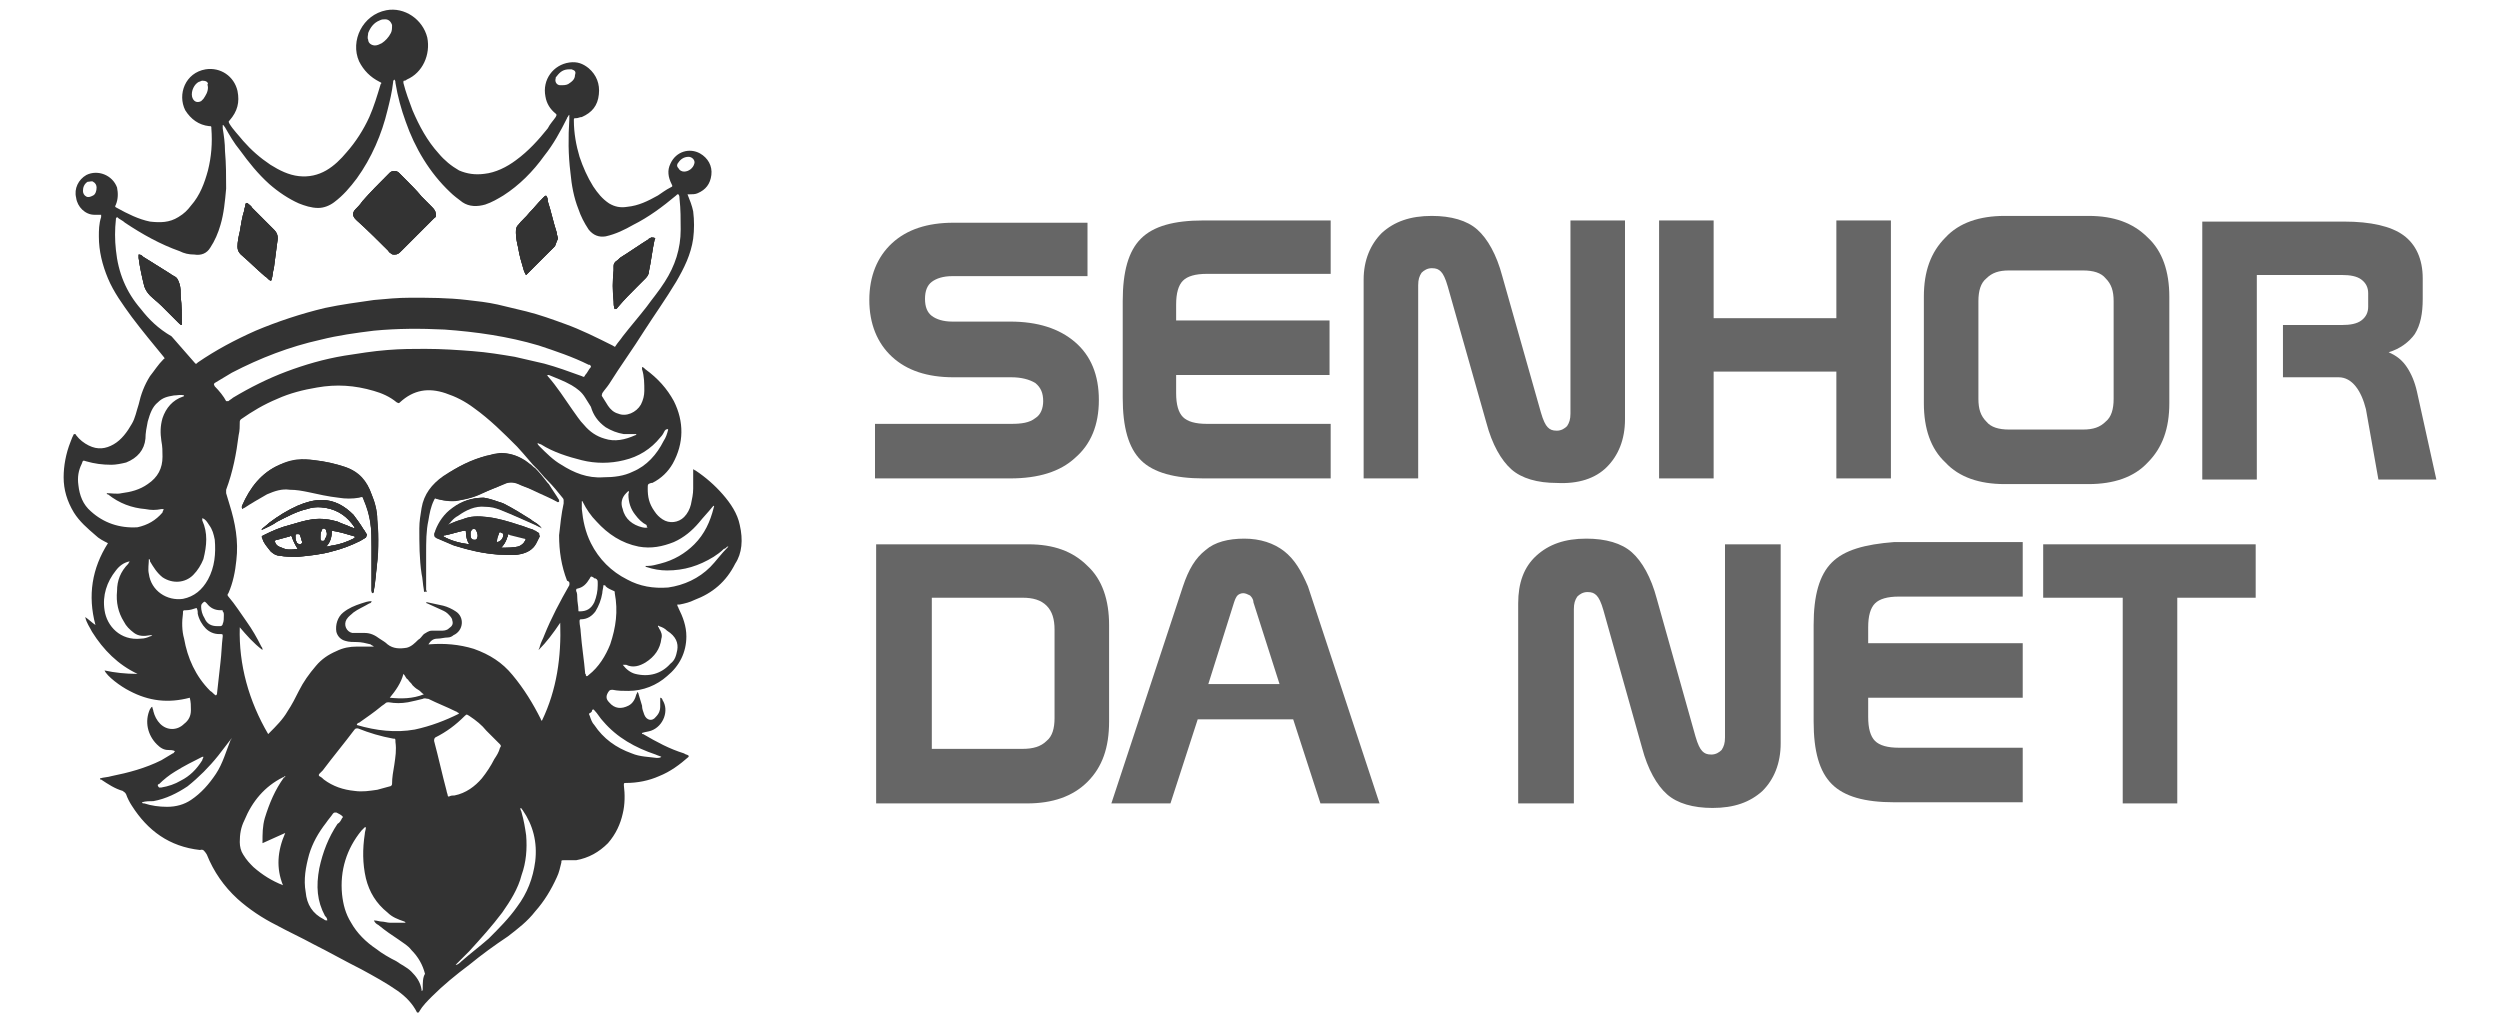 <svg width="220" height="90" viewBox="0 0 220 90" fill="none" xmlns="http://www.w3.org/2000/svg">
<path d="M16 28.5V28.6C15.9 28.6 15.8 28.5 15.7 28.4C15.2 27.9 14.7 27.4 14.2 26.9C13.9 26.6 13.5 26.3 13.2 26C13 25.8 12.8 25.5 12.7 25.2C12.5 24.4 12.3 23.5 12.2 22.7C12.2 22.6 12.2 22.5 12.2 22.4C12.4 22.4 12.5 22.5 12.6 22.6C13.4 23.1 14.2 23.6 15 24.1C15.1 24.2 15.2 24.2 15.3 24.3C15.6 24.4 15.7 24.7 15.8 25C15.9 25.3 15.9 25.7 15.9 26.1C16 26.9 16 27.7 16 28.5Z" fill="#333333"/>
<path d="M24.4 21.3C24.3 22.1 24.2 22.8 24.1 23.6C24 23.9 24 24.3 23.9 24.6C23.9 24.6 23.9 24.7 23.8 24.7C23.6 24.6 23.5 24.4 23.3 24.3C22.6 23.7 21.9 23 21.2 22.4C21 22.2 20.9 22 20.9 21.7C20.9 21.3 21 20.8 21.1 20.4C21.2 19.8 21.3 19.1 21.5 18.5C21.5 18.3 21.6 18.2 21.6 18C21.6 17.9 21.7 17.8 21.8 17.9C21.9 18 22.1 18.1 22.2 18.3C22.8 18.9 23.5 19.6 24.1 20.2C24.4 20.5 24.5 20.8 24.4 21.3Z" fill="#333333"/>
<path d="M38.2 19.2C38.1 19.3 38 19.4 37.9 19.5C37 20.4 36.2 21.2 35.3 22.1C35.1 22.3 35 22.4 34.7 22.4C34.6 22.4 34.5 22.4 34.4 22.3C34.3 22.2 34.2 22.2 34.2 22.1C33.3 21.2 32.4 20.3 31.4 19.4L31.3 19.3C31 19 31 18.7 31.3 18.4C31.5 18.2 31.7 18 31.9 17.7C32.6 16.9 33.4 16.1 34.1 15.4C34.2 15.3 34.2 15.3 34.3 15.2C34.5 15 34.9 15 35.1 15.2C35.3 15.4 35.5 15.6 35.7 15.8C36.2 16.3 36.7 16.8 37.1 17.3C37.4 17.6 37.7 17.9 38 18.2C38.1 18.3 38.2 18.4 38.3 18.6C38.4 18.9 38.4 19.1 38.2 19.2Z" fill="#333333"/>
<path d="M48.8 21.7C48.5 22 48.2 22.3 47.9 22.6C47.4 23.1 46.9 23.6 46.4 24.1L46.3 24.2C46.2 24.1 46.2 24 46.1 23.8C45.9 23.1 45.7 22.5 45.6 21.8C45.5 21.4 45.4 20.9 45.4 20.5C45.4 20.2 45.4 20 45.6 19.8C45.9 19.4 46.3 19.1 46.6 18.7C47 18.3 47.3 17.9 47.7 17.5C47.8 17.4 47.8 17.4 47.9 17.3C48 17.2 48.1 17.2 48.1 17.3C48.2 17.4 48.2 17.6 48.2 17.7C48.5 18.6 48.7 19.6 49 20.5C49 20.7 49.1 20.9 49.1 21C48.9 21.4 48.9 21.6 48.8 21.7Z" fill="#333333"/>
<path d="M57.6 21.1C57.4 22 57.3 23 57.1 23.9C57.1 24.1 57 24.3 56.8 24.5C56.5 24.8 56.3 25 56 25.3C55.5 25.8 54.9 26.4 54.4 27C54.3 27.1 54.3 27.2 54.1 27.2C54 27 54 26.7 54 26.5C53.9 25.6 53.9 24.7 54 23.8C54 23.7 54 23.5 54 23.4C54 23.2 54.1 23.1 54.2 23C54.4 22.9 54.5 22.7 54.7 22.6C55.5 22.1 56.2 21.6 57 21.1C57 21.1 57.1 21.1 57.1 21C57.2 21 57.3 20.9 57.3 20.9C57.7 20.9 57.7 21 57.6 21.1Z" fill="#333333"/>
<path d="M65.1 46.2C64.9 45.2 64.3 44.3 63.6 43.5C62.9 42.7 62.1 42 61.2 41.4C61.1 41.4 61.1 41.3 61 41.3V41.4C61 41.9 61 42.5 61 43C61 43.5 60.9 43.9 60.8 44.4C60.7 44.8 60.5 45.2 60.2 45.5C59.7 46 58.9 46.1 58.3 45.7C58 45.5 57.8 45.3 57.6 45C57.1 44.3 57 43.7 57 43C57 42.6 57 42.6 57.3 42.5H57.4C58.2 42.1 58.8 41.5 59.2 40.8C60.2 39 60.2 37.1 59.3 35.3C58.7 34.2 57.9 33.3 56.8 32.5C56.7 32.4 56.6 32.3 56.5 32.3C56.5 32.4 56.5 32.4 56.5 32.5C56.7 33.1 56.7 33.8 56.7 34.4C56.7 34.8 56.6 35.2 56.4 35.6C56 36.3 55.1 36.7 54.4 36.4C54 36.3 53.7 36 53.5 35.7C53.3 35.4 53.2 35.2 53 34.9C52.9 34.8 53 34.7 53 34.6C53.2 34.3 53.4 34.1 53.6 33.8C54.6 32.2 55.7 30.7 56.7 29.1C57.6 27.7 58.6 26.3 59.5 24.8C60.2 23.6 60.8 22.4 61 21C61.1 20.2 61.1 19.4 61 18.6C60.9 18.1 60.7 17.6 60.5 17.1C60.6 17.1 60.7 17.1 60.7 17.1C60.9 17.1 61.2 17.1 61.4 17C62.1 16.7 62.5 16.2 62.6 15.4C62.7 14.6 62.3 13.9 61.6 13.5C60.7 13 59.5 13.3 59 14.4C58.7 15 58.8 15.6 59.1 16.2C59.2 16.4 59.2 16.4 59 16.5C58.6 16.7 58.2 17 57.9 17.2C57 17.7 56.2 18.1 55.2 18.2C54.6 18.3 54.1 18.2 53.6 17.9C53 17.5 52.6 17 52.2 16.4C51.7 15.6 51.3 14.7 51 13.8C50.7 12.8 50.5 11.7 50.5 10.6C50.5 10.4 50.5 10.4 50.7 10.4C50.9 10.4 51 10.3 51.2 10.3C52.1 9.9 52.6 9.3 52.7 8.3C52.8 7.4 52.5 6.6 51.8 6C51.3 5.6 50.8 5.4 50.1 5.5C48.7 5.7 47.7 7 48 8.5C48.1 9.1 48.4 9.6 48.9 10C49 10.1 49 10.1 48.9 10.3C48.7 10.6 48.4 10.9 48.2 11.3C47.4 12.3 46.5 13.3 45.4 14.1C44.6 14.7 43.6 15.2 42.6 15.3C41.8 15.4 41.1 15.3 40.4 15C39.7 14.6 39.1 14.1 38.6 13.5C37.6 12.4 36.9 11.1 36.3 9.7C36 8.9 35.7 8.1 35.5 7.3C35.5 7.1 35.5 7.1 35.6 7.1C35.7 7.1 35.8 7 35.8 7C37.2 6.4 37.9 4.8 37.6 3.3C37.2 1.7 35.6 0.6 34 0.9C31.9 1.3 30.8 3.6 31.6 5.4C32 6.2 32.6 6.8 33.4 7.2C33.6 7.3 33.6 7.3 33.5 7.4C33.2 8.4 32.9 9.4 32.5 10.3C32 11.4 31.3 12.5 30.5 13.4C30 14 29.4 14.6 28.7 15C28 15.4 27.2 15.6 26.3 15.5C25.4 15.4 24.6 15 23.8 14.5C22.9 13.9 22.1 13.2 21.4 12.4C21 11.9 20.5 11.4 20.2 10.9C20.1 10.7 20.1 10.7 20.2 10.6C20.9 9.8 21.1 9 20.9 8C20.6 6.7 19.4 5.9 18.1 6.1C16.3 6.4 15.6 8.3 16.3 9.7C16.8 10.5 17.5 11 18.4 11.1C18.6 11.1 18.6 11.1 18.6 11.3C18.7 12.6 18.6 13.8 18.3 15C18 16.1 17.6 17.2 16.8 18.1C16.5 18.5 16.2 18.8 15.7 19.1C14.9 19.6 14.1 19.6 13.2 19.5C12.2 19.3 11.2 18.8 10.3 18.3C10.1 18.2 10.1 18.2 10.2 18C10.4 17.5 10.4 17 10.3 16.5C9.9 15.4 8.6 14.9 7.6 15.4C6.9 15.8 6.5 16.6 6.7 17.4C6.8 18.2 7.5 18.9 8.3 18.9C8.5 18.9 8.7 18.9 8.9 18.9C8.9 19 8.9 19 8.9 19.1C8.7 19.7 8.7 20.3 8.7 20.8C8.7 22.1 9 23.3 9.5 24.5C10 25.7 10.8 26.8 11.6 27.9C12.5 29.1 13.5 30.3 14.4 31.4C14.5 31.5 14.5 31.6 14.4 31.6C13.9 32.1 13.6 32.6 13.2 33.1C12.7 33.9 12.4 34.7 12.2 35.6C12 36.2 11.9 36.8 11.6 37.3C11.2 38 10.7 38.7 10 39.1C9.3 39.5 8.6 39.6 7.8 39.2C7.4 39 7 38.7 6.7 38.3C6.7 38.2 6.6 38.2 6.5 38.2C6.4 38.4 6.3 38.6 6.2 38.9C5.8 39.9 5.6 41 5.6 42C5.6 43.1 5.9 44.1 6.5 45.1C7 45.9 7.7 46.5 8.4 47.1C8.7 47.4 9.1 47.6 9.5 47.8C8.1 50 7.7 52.4 8.4 55C8.1 54.8 7.8 54.5 7.5 54.3C7.6 54.8 7.9 55.2 8.1 55.6C9.1 57.2 10.4 58.5 12.1 59.3C12.1 59.3 12.1 59.3 12 59.3C11.1 59.3 10.1 59.2 9.2 59C9.4 59.5 10.6 60.4 11.4 60.8C13.1 61.7 14.8 61.9 16.7 61.4C16.8 61.8 16.8 62.1 16.8 62.5C16.8 63 16.6 63.4 16.2 63.7C15.6 64.3 14.7 64.3 14.1 63.7C13.8 63.4 13.6 63 13.5 62.6C13.5 62.5 13.4 62.3 13.4 62.2C13.3 62.2 13.3 62.3 13.2 62.4C12.7 63.5 13 64.7 13.8 65.5C14.1 65.8 14.4 66 14.8 66C15 66 15.2 66 15.4 66.1C15.3 66.2 15.3 66.3 15.2 66.3C14.9 66.5 14.5 66.7 14.2 66.9C12.8 67.6 11.3 68 9.8 68.3C9.5 68.4 9.1 68.4 8.8 68.5C8.8 68.6 8.8 68.6 8.9 68.6C9.5 69 10.1 69.4 10.8 69.6C10.9 69.7 11 69.7 11.1 69.9C11.2 70.2 11.4 70.6 11.6 70.9C13 73.1 14.9 74.5 17.6 74.8C17.9 74.7 18 74.9 18.2 75.2C18.8 76.7 19.7 78 20.9 79.1C21.9 80 23.1 80.8 24.3 81.4C25.4 82 26.5 82.5 27.6 83.1C29 83.8 30.4 84.6 31.8 85.3C32.9 85.9 34 86.5 35 87.2C35.7 87.7 36.3 88.3 36.7 89.1C36.7 89.1 36.7 89.1 36.8 89.1C36.9 89.1 36.9 89 36.9 89C37.2 88.5 37.6 88.1 38 87.7C39 86.7 40.1 85.8 41.3 84.9C42.4 84 43.5 83.2 44.7 82.4C45.6 81.7 46.4 81.1 47.1 80.2C47.9 79.3 48.5 78.3 49 77.2C49.2 76.8 49.3 76.3 49.4 75.9C49.4 75.7 49.4 75.7 49.6 75.7C50 75.7 50.3 75.7 50.7 75.7C51.8 75.5 52.7 75 53.5 74.2C54.2 73.4 54.6 72.5 54.8 71.6C55 70.8 55 69.9 54.9 69.1C54.9 68.9 54.9 68.9 55.1 68.9C56.1 68.9 57.1 68.7 58 68.3C59 67.9 59.8 67.3 60.6 66.6C60.6 66.6 60.6 66.6 60.6 66.5C60.5 66.4 60.3 66.4 60.2 66.3C58.9 65.9 57.8 65.3 56.6 64.6C56.5 64.6 56.5 64.6 56.5 64.5C56.8 64.4 57 64.4 57.3 64.3C58.4 63.9 58.9 62.5 58.3 61.6C58.3 61.5 58.2 61.4 58.1 61.4C58.1 61.5 58.1 61.6 58.1 61.6C58.1 61.8 58.1 62 58.1 62.2C58.1 62.5 58 62.8 57.7 63.1C57.4 63.5 56.9 63.4 56.7 62.9C56.6 62.6 56.5 62.4 56.5 62.1C56.4 61.8 56.3 61.4 56.2 61.1C56.2 61 56.1 60.9 56.1 60.9C56 61 56.1 61 56 61.1C55.9 61.5 55.7 61.9 55.3 62.1C54.7 62.4 54.1 62.4 53.6 61.8C53.3 61.5 53.3 61.2 53.6 60.8C53.7 60.7 53.8 60.7 53.9 60.7C54.4 60.8 54.8 60.8 55.3 60.8C56.6 60.8 57.8 60.3 58.7 59.5C59.8 58.6 60.4 57.4 60.4 56C60.4 55.1 60.1 54.3 59.7 53.5C59.7 53.4 59.6 53.4 59.6 53.2C59.7 53.2 59.7 53.2 59.8 53.2C60.3 53.1 60.7 53 61.1 52.8C62.7 52.2 63.9 51.2 64.7 49.6C65.3 48.7 65.4 47.5 65.1 46.2ZM18.3 7.7C18.3 8.1 18.1 8.4 17.9 8.7C17.8 8.8 17.8 8.8 17.7 8.9C17.3 9.1 17 8.9 16.9 8.5C16.8 8 17.1 7.4 17.5 7.2C17.6 7.2 17.7 7.1 17.8 7.1C18.1 7.1 18.3 7.2 18.3 7.4C18.2 7.4 18.3 7.5 18.3 7.7ZM8.5 16.5C8.5 16.8 8.4 17.1 8.2 17.2C8 17.3 7.8 17.4 7.6 17.3C7.4 17.2 7.3 17 7.3 16.8C7.3 16.5 7.4 16.2 7.7 16C7.9 16 8.1 15.9 8.2 16C8.4 16.1 8.5 16.3 8.5 16.5ZM57 46.4C56.8 46.5 56.6 46.4 56.5 46.4C55.7 46.2 55 45.7 54.8 44.8C54.6 44.3 54.7 43.8 55.1 43.4C55.2 43.3 55.2 43.3 55.3 43.2C55.4 43.3 55.3 43.4 55.3 43.5C55.3 44.2 55.5 44.8 55.9 45.3C56.2 45.7 56.5 46 56.9 46.2C56.9 46.4 57 46.4 57 46.4ZM53.3 37.6C53.8 37.9 54.3 38.1 54.9 38.2C55.3 38.2 55.6 38.2 56 38.2C56 38.3 55.9 38.3 55.9 38.3C55 38.7 54.1 38.9 53.2 38.6C52.5 38.4 51.9 38 51.4 37.4C51 37 50.7 36.5 50.4 36.1C49.7 35.1 49 34 48.2 33.1C48.2 33.1 48.2 33 48.1 33C48.2 33 48.3 33 48.3 33C49 33.3 49.6 33.5 50.3 33.9C50.8 34.2 51.2 34.5 51.5 35C51.7 35.3 51.8 35.5 52 35.8C52.2 36.5 52.6 37.1 53.3 37.6ZM19.7 54.1C19.7 54.4 19.7 54.7 19.6 54.9C19.6 55 19.5 55.1 19.4 55.1C19.3 55.1 19.2 55.1 19.1 55.1C18.6 55.1 18.2 54.9 18 54.4C17.8 54.1 17.7 53.7 17.7 53.4C17.7 53.3 17.7 53.2 17.8 53.1C18 52.9 18 52.9 18.2 53.1C18.5 53.5 18.9 53.7 19.4 53.7H19.5C19.6 53.7 19.6 53.7 19.6 53.8C19.7 53.9 19.7 54 19.7 54.1ZM18.9 34C18.8 33.8 18.8 33.8 18.9 33.7C19.4 33.4 19.9 33.1 20.4 32.8C22.9 31.5 25.5 30.5 28.2 29.9C29.8 29.5 31.3 29.3 32.9 29.1C35 28.9 37 28.9 39.1 29C41.9 29.2 44.7 29.6 47.4 30.4C48.9 30.9 50.4 31.4 51.8 32.1H51.9C52 32.2 52 32.2 52 32.3C51.8 32.5 51.7 32.8 51.5 33C51.4 33.2 51.4 33.2 51.2 33.1C50.1 32.7 49 32.3 47.9 32C47 31.8 46.2 31.6 45.3 31.4C44.1 31.2 42.9 31 41.6 30.9C40.3 30.8 38.9 30.7 37.4 30.7C36.4 30.7 35.3 30.7 34.1 30.8C32.8 30.9 31.6 31.1 30.3 31.3C28.5 31.6 26.8 32.1 25.2 32.7C23.6 33.3 22 34.1 20.5 35C20.4 35.1 20.2 35.2 20.1 35.3C20 35.3 20 35.3 19.9 35.3C19.7 34.9 19.3 34.4 18.9 34ZM59.7 14.3C59.9 14 60.2 13.8 60.6 13.8C60.9 13.8 61.2 14.1 61.1 14.4C61 14.8 60.6 15.1 60.2 15.1C60 15.1 59.8 15 59.7 14.8C59.5 14.6 59.6 14.4 59.7 14.3ZM48.9 6.9C48.9 6.8 48.9 6.8 49 6.7C49.3 6.3 49.6 6.1 50.1 6.1C50.2 6.1 50.2 6.1 50.3 6.1C50.6 6.2 50.7 6.3 50.6 6.6C50.6 7 50.3 7.2 50 7.4C49.8 7.5 49.6 7.5 49.3 7.5C49 7.5 48.8 7.2 48.9 6.9ZM33.6 3.8C33.4 3.9 33.2 4 33 4C32.7 4 32.4 3.8 32.4 3.5C32.3 3.3 32.4 3.1 32.4 2.9C32.6 2.4 32.9 2 33.4 1.8C33.6 1.7 33.7 1.7 33.9 1.7C34.2 1.7 34.4 1.9 34.5 2.2C34.5 2.5 34.5 2.7 34.4 2.9C34.2 3.3 33.9 3.6 33.6 3.8ZM12.4 27.2C11.1 25.7 10.4 24 10.2 22C10.1 21.1 10.1 20.2 10.2 19.3C10.2 19.2 10.2 19.2 10.3 19.1C10.5 19.3 10.8 19.4 11 19.6C12.5 20.6 14.1 21.5 15.8 22.1C16.2 22.3 16.6 22.4 17.1 22.4C17.7 22.5 18.2 22.3 18.5 21.8C18.9 21.2 19.2 20.5 19.4 19.8C19.7 18.8 19.8 17.7 19.9 16.6C19.9 15.5 19.9 14.4 19.8 13.3C19.8 12.6 19.7 11.9 19.6 11.3C19.6 11.2 19.6 11.1 19.6 11C19.7 11 19.7 11.1 19.8 11.2C20.2 11.9 20.6 12.6 21.1 13.2C21.9 14.3 22.7 15.3 23.7 16.2C24.5 16.9 25.4 17.5 26.3 17.9C26.8 18.1 27.4 18.3 28 18.3C28.5 18.3 29 18.1 29.4 17.8C30.2 17.2 30.8 16.5 31.4 15.7C32.7 13.9 33.6 11.8 34.1 9.7C34.3 8.9 34.5 8.1 34.6 7.2C34.6 7.1 34.6 7.1 34.7 7C34.8 7.1 34.8 7.2 34.8 7.3C35 8.5 35.3 9.6 35.7 10.7C36.5 13 37.8 15.2 39.6 16.9C39.9 17.2 40.3 17.5 40.7 17.8C41.3 18.2 42 18.2 42.7 18C43.3 17.8 43.8 17.5 44.3 17.2C45.7 16.3 46.9 15.1 47.9 13.7C48.7 12.7 49.3 11.6 49.9 10.4C49.9 10.3 50 10.3 50 10.2C50 10.2 50 10.2 50.1 10.1C50.1 10.3 50.1 10.4 50.1 10.5C50 12.1 50 13.6 50.2 15.2C50.3 16.3 50.5 17.4 50.9 18.4C51.1 19 51.4 19.6 51.8 20.2C52.2 20.7 52.7 20.9 53.3 20.8C54.2 20.6 55 20.2 55.7 19.8C57.1 19.1 58.3 18.2 59.5 17.2L59.6 17.1C59.6 17.1 59.6 17.1 59.7 17.1C59.8 17.2 59.8 17.4 59.8 17.5C59.9 18.4 59.9 19.3 59.9 20.2C59.9 21.9 59.4 23.4 58.5 24.8C58 25.6 57.4 26.3 56.9 27C56.2 27.9 55.5 28.7 54.8 29.6C54.6 29.9 54.4 30.1 54.2 30.4C54.1 30.6 54.1 30.5 53.9 30.4C52.5 29.7 51.1 29 49.7 28.5C48.6 28.1 47.5 27.7 46.3 27.4C45.5 27.2 44.6 27 43.8 26.8C42.9 26.6 42 26.5 41.1 26.4C39.4 26.2 37.8 26.2 36.1 26.2C35 26.2 34 26.3 32.9 26.4C31.5 26.6 30 26.8 28.6 27.1C26.5 27.6 24.4 28.3 22.5 29.1C20.7 29.9 19 30.8 17.4 31.9L17.3 32C17.2 32 17.2 32 17.2 32C16.5 31.2 15.8 30.4 15.1 29.6C13.9 28.9 13.1 28.1 12.4 27.2ZM8 45C7.3 44.4 7 43.6 6.9 42.7C6.8 42 6.9 41.4 7.2 40.8C7.3 40.5 7.3 40.5 7.6 40.6C8.3 40.8 9 40.9 9.8 40.9C10.2 40.9 10.7 40.8 11.1 40.7C12.1 40.3 12.7 39.6 12.8 38.6C12.8 38.1 12.9 37.6 13 37.1C13.2 36.4 13.4 35.8 13.9 35.4C14.3 35 14.7 34.9 15.3 34.8C15.6 34.8 15.9 34.7 16.2 34.8C16.2 34.9 16.1 34.9 16.1 34.9C15.2 35.2 14.6 35.9 14.3 36.8C14.1 37.5 14.1 38.1 14.2 38.8C14.3 39.3 14.3 39.7 14.3 40.2C14.3 41.2 13.9 42 13 42.6C12.3 43.1 11.5 43.3 10.7 43.4C10.3 43.5 9.8 43.4 9.4 43.4C9.4 43.5 9.4 43.5 9.5 43.5C10.5 44.3 11.6 44.7 12.8 44.8C13.3 44.9 13.7 44.9 14.2 44.8C14.3 44.8 14.3 44.8 14.4 44.8C14.4 44.9 14.3 45 14.3 45.1C13.7 45.8 13 46.2 12.1 46.4C10.5 46.5 9.1 46 8 45ZM13.2 56C13 56.1 12.7 56.2 12.4 56.2C10.6 56.4 9.4 55.1 9.2 53.7C9 52.4 9.4 51.2 10.2 50.2C10.5 49.8 10.9 49.5 11.4 49.4C11.4 49.5 11.3 49.5 11.3 49.6C10.6 50.3 10.3 51.1 10.3 52C10.2 53 10.4 53.9 10.9 54.7C11.1 55.1 11.4 55.4 11.8 55.7C12.2 56 12.7 56 13.2 55.9C13.3 55.9 13.3 55.9 13.4 55.9C13.4 55.9 13.3 56 13.2 56ZM13.1 50.5C13 50.1 13.1 49.6 13.1 49.2C13.2 49.2 13.2 49.3 13.2 49.4C13.5 49.9 13.8 50.4 14.3 50.8C15.2 51.4 16.3 51.3 17 50.6C17.4 50.2 17.7 49.7 17.9 49.2C18.2 48 18.3 46.9 17.8 45.8V45.7V45.6C18.1 45.7 18.2 45.9 18.4 46.2C18.7 46.6 18.8 47 18.9 47.5C19 48.7 18.9 49.9 18.3 51C17.8 51.9 17.1 52.5 16.1 52.7C14.7 52.9 13.3 52 13.1 50.5ZM16.2 56.2C16 55.5 16 54.7 16.1 54C16.1 53.7 16.1 53.7 16.4 53.7C16.7 53.7 17 53.6 17.3 53.5C17.4 53.7 17.4 53.8 17.4 54C17.5 54.5 17.8 55 18.1 55.3C18.4 55.6 18.8 55.8 19.3 55.8H19.4C19.6 55.8 19.6 55.8 19.6 56C19.5 56.8 19.5 57.5 19.4 58.3C19.3 59.2 19.2 60.1 19.1 61C19.1 61.1 19.1 61.1 19 61.2C18.8 61.1 18.7 60.9 18.5 60.8C17.2 59.5 16.5 57.9 16.2 56.2ZM14 69C14.4 68.6 14.9 68.2 15.4 67.9C16.2 67.4 17 67 17.8 66.6C17.8 66.6 17.8 66.6 17.9 66.6C17.9 66.7 17.8 66.8 17.8 66.9C17.3 67.7 16.7 68.3 15.9 68.7C15.4 69 14.8 69.2 14.2 69.3H14.1H14C13.8 69.1 13.9 69 14 69ZM20.3 65.1C19.9 66.1 19.6 67.2 19 68.1C18.4 69 17.7 69.8 16.8 70.4C16.2 70.8 15.5 71 14.7 71C14 71 13.3 70.9 12.7 70.7C12.6 70.7 12.5 70.7 12.5 70.6C12.8 70.5 13.2 70.5 13.5 70.5C14.6 70.3 15.6 69.8 16.5 69.2C17.5 68.4 18.4 67.5 19.2 66.5C19.5 66.1 19.9 65.6 20.2 65.2C20.3 65.1 20.3 65 20.4 65C20.4 65 20.4 65 20.3 65.1ZM24.9 77.9C24.8 78 24.8 78 24.9 77.9C23.9 77.5 23.1 77 22.3 76.3C22 76 21.7 75.7 21.4 75.2C21.2 74.9 21.1 74.5 21.1 74.1C21.1 73.4 21.2 72.8 21.5 72.2C22.2 70.5 23.3 69.2 24.9 68.4C25 68.4 25 68.3 25.1 68.3C25.1 68.4 25.1 68.4 25 68.4C24.2 69.5 23.7 70.7 23.3 72C23.1 72.7 23.1 73.4 23.1 74.1V74.2C23.8 73.9 24.4 73.6 25.1 73.3C24.4 74.9 24.3 76.4 24.9 77.9ZM28.6 80.6C28.7 80.7 28.8 80.8 28.8 81C28.7 81 28.6 81 28.5 80.9C27.5 80.4 27 79.6 26.9 78.5C26.7 77.4 26.9 76.3 27.2 75.2C27.5 74.2 28 73.3 28.7 72.4C28.9 72.1 29.1 71.9 29.3 71.6C29.4 71.5 29.4 71.5 29.6 71.5C29.8 71.6 30 71.7 30.1 71.8C30.2 71.9 30.2 71.9 30.1 72C30 72.2 29.9 72.4 29.7 72.5C28.9 73.7 28.4 75 28.1 76.4C27.8 78 27.9 79.3 28.6 80.6ZM28.1 68.1C28.2 68 28.3 67.9 28.4 67.8C29.3 66.6 30.3 65.4 31.2 64.2C31.3 64.1 31.3 64.1 31.5 64.1C32.5 64.5 33.5 64.8 34.6 65C34.8 65 34.8 65 34.8 65.3C34.9 66 34.8 66.6 34.7 67.3C34.6 67.9 34.5 68.4 34.5 69C34.5 69.1 34.4 69.2 34.3 69.2C33.9 69.3 33.6 69.4 33.2 69.5C32.5 69.6 31.9 69.7 31.2 69.6C30.2 69.5 29.3 69.2 28.5 68.6C28.4 68.5 28.3 68.4 28.1 68.3C28 68.2 28.1 68.1 28.1 68.1ZM37.2 87C37.2 87.1 37.2 87.2 37.1 87.2V87.1C37 86.4 36.6 85.9 36.2 85.5C35.8 85.1 35.3 84.9 34.9 84.6C34.3 84.3 33.6 83.9 33.1 83.5C32.2 82.9 31.4 82.1 30.9 81.2C30.4 80.4 30.2 79.6 30.1 78.7C29.9 76.6 30.5 74.7 31.8 73.1C31.9 73 32 72.9 32.1 72.8C32.1 72.8 32.1 72.8 32.2 72.8C32.2 73 32.1 73.2 32.1 73.4C31.9 74.7 31.9 76 32.2 77.3C32.5 78.5 33.1 79.5 34.1 80.3C34.5 80.7 35 80.9 35.6 81.1C35.6 81.1 35.6 81.1 35.7 81.2C35.4 81.2 35.2 81.2 35 81.2C34.8 81.2 34.5 81.2 34.3 81.2C34.1 81.2 33.8 81.1 33.6 81.1C33.4 81.1 33.2 81 32.9 81C33 81.2 33.1 81.3 33.3 81.4C33.9 81.9 34.5 82.3 35.1 82.7C35.5 83 35.9 83.2 36.2 83.6C36.8 84.2 37.2 84.9 37.4 85.7C37.2 86 37.2 86.5 37.2 87ZM36.5 64.2C34.8 64.5 33.1 64.3 31.4 63.8C31.4 63.7 31.5 63.6 31.6 63.6C32.3 63.1 32.9 62.7 33.5 62.2C33.6 62.1 33.8 62 33.9 61.9C34 61.8 34.1 61.8 34.2 61.8C34.8 61.9 35.3 61.9 35.9 61.8C36.4 61.7 36.8 61.6 37.2 61.5C37.4 61.4 37.5 61.5 37.7 61.5C38.5 61.9 39.3 62.2 40.1 62.6C40.2 62.6 40.2 62.7 40.3 62.7C40.3 62.7 40.3 62.7 40.4 62.8C39.2 63.4 37.9 63.9 36.5 64.2ZM34.3 61.4C34.8 60.8 35.3 60.1 35.5 59.3C35.7 59.5 35.7 59.7 35.9 59.8C36 60 36.2 60.1 36.3 60.3C36.4 60.4 36.6 60.6 36.8 60.7C37 60.8 37.1 61 37.3 61.1C36.3 61.5 35.3 61.5 34.3 61.4ZM39.5 70.1C39.5 70.1 39.4 70.1 39.4 70C39.4 69.9 39.3 69.7 39.3 69.6C38.9 68.1 38.6 66.7 38.2 65.2C38.2 65.1 38.2 65 38.3 64.9C39.3 64.4 40.1 63.8 40.9 63C41.1 62.8 41.1 62.9 41.3 63C41.9 63.4 42.4 63.8 42.8 64.3C43.2 64.7 43.6 65.1 44 65.5C44.1 65.6 44.1 65.7 44 65.8C43.9 66.2 43.7 66.5 43.5 66.8C43.2 67.4 42.8 68 42.4 68.5C41.8 69.2 41 69.8 40 70C39.8 70 39.7 70 39.5 70.1ZM47.1 75.8C46.9 77.3 46.4 78.6 45.5 79.8C44.8 80.8 43.9 81.7 43 82.6C42.2 83.3 41.4 83.9 40.6 84.6C40.5 84.7 40.4 84.8 40.2 84.9H40.1C40.5 84.5 40.9 84.1 41.3 83.7C42.3 82.6 43.3 81.5 44.2 80.3C44.9 79.3 45.6 78.2 45.9 77C46.3 75.9 46.4 74.7 46.3 73.5C46.2 72.8 46.1 72.2 45.9 71.5C45.9 71.4 45.8 71.3 45.8 71.2C45.8 71.2 45.8 71.2 45.8 71.1C45.9 71.1 45.9 71.2 46 71.3C46.9 72.6 47.3 74.1 47.1 75.8ZM50.1 51.5C49.3 52.9 48.5 54.4 47.9 55.9C47.8 56.2 47.6 56.5 47.5 56.9C47.5 57 47.4 57.1 47.4 57.2C48.1 56.5 48.7 55.7 49.3 54.8C49.4 57.8 49 60.7 47.7 63.4C47.6 63.4 47.6 63.4 47.6 63.3C46.9 61.9 46.1 60.6 45.1 59.4C44.2 58.3 43.1 57.6 41.7 57.1C40.4 56.7 39.1 56.6 37.8 56.7C37.8 56.7 37.8 56.7 37.7 56.7C37.9 56.4 38.1 56.2 38.5 56.2C38.8 56.2 39.1 56.1 39.4 56.1C39.6 56.1 39.8 56 39.9 55.9C40.8 55.5 40.9 54.3 40.1 53.8C39.8 53.6 39.4 53.4 39 53.3C38.5 53.2 38.1 53.1 37.6 53H37.5C37.5 53.1 37.6 53.1 37.6 53.1C38 53.3 38.3 53.4 38.7 53.6C38.9 53.7 39.2 53.8 39.4 54C39.6 54.2 39.8 54.4 39.8 54.6C39.9 54.9 39.8 55.1 39.5 55.3C39.3 55.5 39 55.5 38.8 55.5C38.5 55.5 38.3 55.5 38 55.5C37.7 55.5 37.5 55.7 37.3 55.8C37.1 56 37 56.2 36.8 56.3C36.5 56.6 36.2 56.9 35.8 57C35.2 57.1 34.6 57.1 34.1 56.7C33.9 56.5 33.7 56.4 33.4 56.2C33 55.9 32.6 55.7 32.1 55.7C31.7 55.7 31.4 55.7 31 55.7C30.5 55.6 30.2 55 30.5 54.5C30.7 54.2 30.9 54.1 31.1 53.9C31.5 53.6 32 53.4 32.5 53.1C32.6 53.1 32.7 53 32.7 52.9C32.4 52.9 32.1 53 31.8 53.1C31.2 53.3 30.7 53.5 30.2 53.9C29.7 54.3 29.5 55 29.6 55.6C29.7 56 30 56.3 30.4 56.4C30.7 56.5 31.1 56.5 31.4 56.5C31.8 56.5 32.2 56.6 32.6 56.7C32.7 56.8 32.8 56.8 32.9 56.9C32.8 56.9 32.8 56.9 32.7 56.9C32.3 56.9 31.8 56.9 31.4 56.9C30.8 56.9 30.2 57 29.6 57.3C28.9 57.6 28.3 58 27.8 58.6C27.2 59.3 26.7 60 26.3 60.8C26 61.4 25.7 62 25.3 62.6C24.9 63.3 24.3 63.9 23.7 64.5L23.6 64.6C21.9 61.7 21 58.5 21.1 55.2C21.7 55.9 22.3 56.6 23.1 57.2C23.1 57.1 23.1 57 23 56.9C22.6 56.1 22.2 55.4 21.7 54.7C21.2 54 20.7 53.2 20.1 52.5C20 52.4 20 52.3 20.1 52.2C20.5 51.3 20.7 50.3 20.8 49.3C21 47.6 20.7 46 20.2 44.4C20.1 44.1 20 43.7 19.9 43.4C19.9 43.3 19.9 43.2 19.9 43.1C20.5 41.5 20.8 39.9 21 38.3C21.1 37.9 21.1 37.5 21.1 37.1C21.1 37 21.2 36.9 21.2 36.9C22.2 36.2 23.2 35.6 24.4 35.1C25.5 34.6 26.7 34.3 27.9 34.1C29.6 33.8 31.2 33.9 32.9 34.4C33.6 34.6 34.3 34.9 34.9 35.4C35.1 35.5 35.1 35.5 35.2 35.4C36.4 34.3 37.7 34.1 39.2 34.6C40.1 34.9 40.9 35.3 41.7 35.9C43.1 36.9 44.3 38.1 45.5 39.3C45.7 39.5 46.3 40.2 46.9 40.9C47 41 47.1 41.1 47.3 41.3C48 42.1 47.9 42 48.2 42.3C48.7 42.8 49.1 43.3 49.5 43.8C49.5 43.8 49.6 43.9 49.6 44C49.6 44.1 49.6 44.2 49.6 44.3C49.4 45.2 49.3 46.2 49.2 47.1C49.2 48.5 49.4 49.8 49.9 51.1C50.2 51.2 50.1 51.4 50.1 51.5ZM49.4 40.9C48.7 40.5 48.1 39.9 47.5 39.3C47.4 39.2 47.3 39.1 47.3 39C47.4 39 47.5 39.1 47.6 39.1C48.7 39.8 50 40.2 51.2 40.5C52.4 40.8 53.7 40.8 54.9 40.5C56.2 40.2 57.3 39.5 58.1 38.5C58.3 38.3 58.4 38.1 58.5 37.9L58.6 37.8C58.7 37.8 58.7 37.7 58.8 37.8C58.7 38.2 58.6 38.5 58.4 38.8C57.8 40 56.9 41 55.7 41.5C54.9 41.9 54 42 53.1 42C51.7 42.1 50.5 41.6 49.4 40.9ZM50.9 53.7C50.9 53.3 50.8 53 50.8 52.6C50.8 52.4 50.8 52.2 50.7 52C50.7 51.9 50.7 51.8 50.8 51.8C51.3 51.7 51.6 51.4 51.9 50.9C52 50.7 52 50.7 52.2 50.8C52.3 50.9 52.3 50.9 52.4 50.9C52.6 51 52.6 51.1 52.6 51.3C52.6 51.4 52.6 51.4 52.6 51.5C52.6 52 52.5 52.5 52.3 53C52 53.6 51.6 53.8 51 53.8C50.9 53.8 50.9 53.8 50.9 53.7ZM57.7 66.4C57.9 66.5 58 66.5 58.2 66.6C58.1 66.7 57.9 66.7 57.8 66.7C57.1 66.6 56.3 66.6 55.6 66.3C54.2 65.8 53.1 65 52.3 63.8C52.1 63.6 52 63.3 51.9 63C51.8 62.8 51.8 62.8 52 62.7C52.1 62.6 52.1 62.6 52.1 62.5C52.2 62.4 52.2 62.4 52.3 62.5C52.6 62.8 52.8 63.2 53.1 63.5C54.3 64.9 55.9 65.8 57.7 66.4ZM53.7 56.7C53.3 57.7 52.7 58.7 51.8 59.4C51.7 59.5 51.7 59.5 51.6 59.5C51.5 59.4 51.6 59.3 51.5 59.3C51.4 58.1 51.2 56.9 51.1 55.6C51.1 55.3 51 55 51 54.7C51 54.6 51 54.5 51.1 54.5C51.7 54.5 52.1 54.2 52.4 53.8C52.7 53.3 52.9 52.8 53 52.2C53 52 53.1 51.7 53.1 51.5C53.2 51.5 53.3 51.5 53.3 51.6C53.5 51.8 53.8 51.9 54 52C54.1 52 54.1 52.1 54.1 52.2C54.4 53.8 54.2 55.2 53.7 56.7ZM59.6 57.2C59.5 57.7 59.4 58.1 59 58.4C58.2 59.3 57.1 59.6 55.9 59.3C55.5 59.2 55.1 58.9 54.8 58.5C54.9 58.5 55 58.5 55.1 58.5C55.7 58.8 56.3 58.6 56.8 58.3C57.6 57.8 58.1 57.1 58.2 56.2C58.3 55.9 58.2 55.6 58 55.3C58 55.2 57.9 55.2 57.9 55.1C57.9 55 58 55.1 58 55.1C58.3 55.2 58.5 55.3 58.7 55.5C59.5 56 59.7 56.6 59.6 57.2ZM62.5 49.9C61.5 50.9 60.2 51.5 58.8 51.7C57.5 51.8 56.3 51.6 55.2 51C53.8 50.3 52.7 49.2 52 47.8C51.5 46.8 51.3 45.8 51.2 44.8C51.2 44.6 51.2 44.4 51.2 44.2V44.1C51.3 44.1 51.3 44.2 51.3 44.2C51.6 44.8 52 45.4 52.5 45.9C53.5 47 54.7 47.8 56.2 48.1C57.3 48.3 58.3 48.1 59.3 47.7C60.2 47.3 60.9 46.7 61.5 46C61.9 45.5 62.3 45.1 62.7 44.6C62.7 44.6 62.7 44.6 62.8 44.5C62.9 44.6 62.8 44.6 62.8 44.7C62.5 45.9 62 47 61.1 47.9C60.3 48.7 59.3 49.3 58.1 49.6C57.7 49.7 57.4 49.8 57 49.8C56.9 49.8 56.8 49.8 56.8 49.8C56.8 49.9 56.9 49.9 56.9 49.9C57.5 50.1 58.1 50.2 58.7 50.2C60.2 50.2 61.5 49.8 62.8 49C63.1 48.8 63.4 48.6 63.7 48.3C63.8 48.3 63.9 48.2 64 48.1C64.1 48.1 64.1 48.1 64.1 48.1C63.4 48.8 63 49.4 62.5 49.9Z" fill="#333333"/>
<path d="M48.3 42.6L48.2 42.5C47.8 42 47.5 41.6 47.1 41.2C46.9 41.1 46.8 40.9 46.6 40.8C46 40.3 45.3 40 44.6 39.9C44 39.8 43.5 39.9 42.9 40.1C41.5 40.4 40.2 41.1 39.1 41.9C38.1 42.6 37.4 43.5 37.2 44.7C37.1 45.3 37 45.9 37 46.5C36.9 47.8 37 49.2 37.2 50.5C37.3 51 37.3 51.5 37.4 51.9C37.4 52 37.4 52.1 37.5 52.1C37.6 52.1 37.5 51.9 37.5 51.9C37.5 50.8 37.5 49.8 37.5 48.7C37.5 47.7 37.5 46.7 37.7 45.8C37.8 45.2 37.9 44.6 38.2 44C38.3 43.8 38.3 43.8 38.5 43.9C39.2 44.1 39.9 44.2 40.6 44C41.2 43.9 41.9 43.7 42.5 43.4C43.1 43.1 43.7 42.9 44.4 42.6C44.8 42.4 45.3 42.4 45.7 42.6C46.1 42.8 46.5 42.9 46.9 43.1C47.7 43.4 48.5 43.8 49.2 44.2C49.2 44.1 49.2 44.1 49.2 44C48.9 43.5 48.6 43.1 48.3 42.6Z" fill="#333333"/>
<path d="M32 46.6C31.7 46.1 31.4 45.7 31.1 45.3C30.3 44.5 29.4 44 28.3 44C27.6 44 26.9 44.2 26.2 44.5C25.3 44.9 24.5 45.4 23.7 46C23.5 46.2 23.2 46.4 23 46.6H23.1C23.5 46.4 24 46.2 24.4 45.9C25.2 45.5 26.1 45 27 44.8C27.6 44.6 28.1 44.6 28.7 44.7C29.8 44.9 30.6 45.5 31.2 46.4C31.2 46.4 31.2 46.4 31.2 46.5C31.1 46.5 31 46.4 30.9 46.4C30.5 46.2 30.1 46.1 29.7 45.9C29 45.7 28.3 45.6 27.5 45.7C26.8 45.8 26.2 46 25.5 46.2C24.7 46.4 24 46.7 23.2 47.1C23 47.2 23 47.2 23.1 47.4C23.2 47.8 23.5 48.1 23.8 48.5C24 48.7 24.3 48.9 24.6 48.9C25.1 49 25.7 49 26.2 49C27.2 48.9 28.3 48.8 29.3 48.5C30.1 48.3 30.9 48 31.7 47.6C31.9 47.5 32 47.4 32.2 47.3C32.3 47.2 32.3 47.1 32.3 47C32.1 46.8 32.1 46.7 32 46.6ZM24.8 48.2C24.5 48.1 24.3 48 24.2 47.7C24.1 47.6 24.2 47.6 24.3 47.5H24.4C24.8 47.4 25.1 47.3 25.5 47.2C25.6 47.1 25.7 47.2 25.7 47.3C25.8 47.6 26 48 26.2 48.3C25.6 48.4 25.2 48.4 24.8 48.2ZM26.4 47.9C26.3 47.9 26.1 47.8 26.1 47.7C26 47.5 26 47.4 26 47.2C26 47 26 47 26.2 47C26.3 47 26.4 47 26.4 47.1C26.5 47.3 26.5 47.5 26.6 47.7C26.6 47.8 26.5 47.9 26.4 47.9ZM28.4 47.6C28.3 47.6 28.2 47.6 28.2 47.4C28.2 47.3 28.2 47.3 28.2 47.2C28.2 47 28.2 46.9 28.3 46.7C28.3 46.6 28.4 46.5 28.5 46.5C28.6 46.5 28.7 46.6 28.7 46.7C28.8 46.9 28.8 47.2 28.6 47.4C28.6 47.6 28.5 47.6 28.4 47.6ZM31.1 47.4C30.5 47.7 29.9 47.9 29.3 48C29.1 48 29 48.1 28.7 48.1C29.1 47.7 29.2 47.2 29.2 46.7C29.9 46.8 30.5 47 31.2 47.2C31.3 47.3 31.2 47.3 31.1 47.4Z" fill="#333333"/>
<path d="M46.6 45.7C45.8 45.2 45 44.7 44.2 44.3C43.6 44.1 43.1 43.9 42.5 43.8C41.5 43.8 40.6 44.1 39.8 44.7C39.1 45.2 38.6 45.9 38.3 46.7C38.3 46.8 38.2 46.9 38.2 47C38.2 47.1 38.2 47.2 38.3 47.3C38.4 47.3 38.4 47.4 38.5 47.4C39 47.6 39.4 47.8 39.9 48C41.2 48.4 42.4 48.7 43.8 48.8C44.4 48.8 44.9 48.9 45.5 48.8C46.2 48.7 46.8 48.4 47.1 47.8C47.2 47.6 47.3 47.4 47.4 47.2C47.5 46.9 47.5 46.9 47.2 46.8C47.1 46.8 47 46.7 47 46.7C46.6 46.6 46.2 46.4 45.8 46.3C44.9 46 43.9 45.7 43 45.6C42.2 45.5 41.5 45.5 40.8 45.8C40.4 45.9 39.9 46.1 39.5 46.3C39.4 46.3 39.4 46.4 39.3 46.4C39.6 46 39.9 45.6 40.3 45.4C41 44.9 41.8 44.5 42.7 44.6C43.2 44.6 43.6 44.7 44.1 44.9C45.1 45.3 46.2 45.8 47.1 46.2C47.3 46.3 47.5 46.4 47.7 46.5C47.6 46.4 47.6 46.4 47.5 46.3C47.1 46 46.8 45.8 46.6 45.7ZM44.7 47.2C44.7 47 44.7 47 44.9 47.1C45.3 47.2 45.7 47.3 46.1 47.4C46.3 47.4 46.3 47.5 46.2 47.6C46.1 47.8 45.9 48 45.6 48.1C45.1 48.2 44.7 48.2 44.1 48.2C44.3 48 44.5 47.7 44.6 47.4C44.6 47.4 44.6 47.3 44.7 47.2ZM43.8 47.3C43.8 47.2 43.9 47.1 43.9 47C43.9 46.9 44 46.8 44.1 46.9C44.2 46.9 44.3 47 44.3 47.1C44.3 47.4 44.1 47.7 43.7 47.8C43.7 47.6 43.8 47.4 43.8 47.3ZM41.5 46.7C41.6 46.5 41.8 46.5 41.9 46.7C42 46.9 42.1 47.1 42 47.4C42 47.5 41.9 47.6 41.8 47.6C41.7 47.6 41.6 47.6 41.5 47.5C41.4 47.4 41.4 47.2 41.4 47C41.4 46.9 41.4 46.8 41.5 46.7ZM39.2 47.1C39.7 47 40.3 46.8 40.8 46.7C41 46.7 41 46.7 41 46.8C41 47.2 41.1 47.6 41.3 47.9C40.5 47.8 39.7 47.6 39 47.2C39 47.1 39.1 47.1 39.2 47.1Z" fill="#333333"/>
<path d="M32.7 43.5C32.3 42.4 31.5 41.5 30.4 41.1C29.5 40.8 28.6 40.6 27.7 40.5C26.6 40.4 25.6 40.5 24.6 40.9C23 41.6 22 42.9 21.3 44.5C21.3 44.6 21.2 44.6 21.3 44.7C21.4 44.7 21.4 44.6 21.5 44.6C22.2 44.2 22.8 43.8 23.5 43.4C24.1 43.1 24.8 42.9 25.5 43C26 43 26.6 43.1 27.1 43.2C28 43.4 28.9 43.6 29.8 43.7C30.4 43.8 31 43.8 31.6 43.7C31.9 43.6 31.9 43.6 32 43.9C32.3 44.6 32.5 45.2 32.6 46C32.7 46.7 32.7 47.4 32.7 48.1C32.7 49.4 32.7 50.7 32.7 51.9C32.7 52 32.7 52.1 32.8 52.1C32.9 52.1 32.9 52 32.9 51.9C33 51.4 33.1 50.8 33.1 50.3C33.3 48.8 33.3 47.2 33.2 45.7C33.2 45 33 44.2 32.7 43.5Z" fill="#333333"/>
<path d="M32.2 47C32.2 46.9 32.1 46.7 32 46.6C31.7 46.1 31.4 45.7 31.1 45.3C30.3 44.5 29.4 44 28.3 44C27.6 44 26.9 44.2 26.2 44.5C25.3 44.9 24.5 45.4 23.7 46C23.5 46.2 23.2 46.4 23 46.6H23.1C23.5 46.4 24 46.2 24.4 45.9C25.2 45.5 26.1 45 27 44.8C27.6 44.6 28.1 44.6 28.7 44.7C29.8 44.9 30.6 45.5 31.2 46.4C31.2 46.4 31.2 46.4 31.2 46.5C31.1 46.5 31 46.4 30.9 46.4C30.5 46.2 30.1 46.1 29.7 45.9C29 45.7 28.3 45.6 27.5 45.7C26.8 45.8 26.2 46 25.5 46.2C24.7 46.4 24 46.7 23.2 47.1C23 47.2 23 47.2 23.1 47.4C23.2 47.8 23.5 48.1 23.8 48.5C24 48.7 24.3 48.9 24.6 48.9C25.1 49 25.7 49 26.2 49C27.2 48.9 28.3 48.8 29.3 48.5C30.1 48.3 30.9 48 31.7 47.6C31.9 47.5 32 47.4 32.2 47.3C32.2 47.2 32.2 47.1 32.2 47ZM24.8 48.2C24.5 48.1 24.3 48 24.2 47.7C24.1 47.6 24.2 47.6 24.3 47.5H24.4C24.8 47.4 25.1 47.3 25.5 47.2C25.6 47.1 25.7 47.2 25.7 47.3C25.8 47.6 26 48 26.2 48.3C25.6 48.4 25.2 48.4 24.8 48.2ZM26.4 47.9C26.3 47.9 26.1 47.8 26.1 47.7C26 47.5 26 47.4 26 47.2C26 47 26 47 26.2 47C26.3 47 26.4 47 26.4 47.1C26.5 47.3 26.5 47.5 26.6 47.7C26.6 47.8 26.5 47.9 26.4 47.9ZM28.4 47.6C28.3 47.6 28.2 47.6 28.2 47.4C28.2 47.3 28.2 47.3 28.2 47.2C28.2 47 28.2 46.9 28.3 46.7C28.3 46.6 28.4 46.5 28.5 46.5C28.6 46.5 28.7 46.6 28.7 46.7C28.8 46.9 28.8 47.2 28.6 47.4C28.6 47.6 28.5 47.6 28.4 47.6ZM31.1 47.4C30.5 47.7 29.9 47.9 29.3 48C29.1 48 29 48.1 28.7 48.1C29.1 47.7 29.2 47.2 29.2 46.7C29.9 46.8 30.5 47 31.2 47.2C31.3 47.3 31.2 47.3 31.1 47.4Z" fill="#333333"/>
<path d="M33.2 45.7C33.3 47.2 33.3 48.8 33.1 50.3C33 50.9 33 51.4 32.9 51.9C32.9 52 32.9 52.1 32.8 52.1C32.7 52.1 32.7 52 32.7 51.9C32.7 50.6 32.7 49.3 32.7 48.1C32.7 47.4 32.7 46.7 32.6 46C32.5 45.3 32.3 44.6 32 43.9C31.9 43.6 31.9 43.6 31.6 43.7C31 43.8 30.4 43.8 29.8 43.7C28.9 43.6 28 43.4 27.1 43.2C26.6 43.1 26.1 43 25.5 43C24.8 42.9 24.2 43.1 23.5 43.4C22.8 43.8 22.1 44.2 21.5 44.6C21.4 44.6 21.4 44.7 21.3 44.7C21.3 44.6 21.3 44.5 21.3 44.5C22 42.9 23 41.6 24.6 40.9C25.6 40.4 26.6 40.3 27.7 40.5C28.6 40.6 29.5 40.8 30.4 41.1C31.6 41.5 32.3 42.3 32.7 43.5C33 44.2 33.2 45 33.2 45.7Z" fill="#333333"/>
<path d="M47.1 46.7C47 46.7 46.9 46.6 46.9 46.6C46.5 46.5 46.1 46.3 45.7 46.2C44.8 45.9 43.8 45.6 42.9 45.5C42.1 45.4 41.4 45.4 40.7 45.7C40.3 45.8 39.8 46 39.4 46.2C39.3 46.2 39.3 46.3 39.2 46.3C39.5 45.9 39.8 45.5 40.2 45.3C40.9 44.8 41.7 44.4 42.6 44.5C43.1 44.5 43.5 44.6 44 44.8C45 45.2 46.1 45.7 47 46.1C47.2 46.2 47.4 46.3 47.6 46.4C47.5 46.3 47.5 46.3 47.4 46.2C47.2 46 46.9 45.9 46.7 45.7C45.9 45.2 45.1 44.7 44.3 44.3C43.7 44.1 43.2 43.9 42.6 43.8C41.6 43.8 40.7 44.1 39.9 44.7C39.2 45.2 38.7 45.9 38.4 46.7C38.4 46.8 38.3 46.9 38.3 47C38.3 47.1 38.3 47.2 38.4 47.3C38.5 47.3 38.5 47.4 38.6 47.4C39.1 47.6 39.5 47.8 40 48C41.3 48.4 42.5 48.7 43.9 48.8C44.5 48.8 45 48.9 45.6 48.8C46.3 48.7 46.9 48.4 47.2 47.8C47.3 47.6 47.4 47.4 47.5 47.2C47.4 46.9 47.4 46.9 47.1 46.7ZM39 47.2C39 47.1 39.1 47.1 39.2 47.1C39.7 47 40.3 46.8 40.8 46.7C41 46.7 41 46.7 41 46.8C41 47.2 41.1 47.6 41.3 47.9C40.5 47.8 39.7 47.6 39 47.2ZM42 47.3C42 47.4 41.9 47.5 41.8 47.5C41.7 47.5 41.6 47.5 41.5 47.4C41.4 47.3 41.4 47.1 41.4 46.9C41.4 46.8 41.4 46.7 41.5 46.6C41.6 46.4 41.8 46.4 41.9 46.6C42 46.9 42.1 47.1 42 47.3ZM43.7 47.7C43.7 47.5 43.7 47.4 43.8 47.2C43.8 47.1 43.9 47 43.9 46.9C43.9 46.8 44 46.7 44.1 46.8C44.2 46.8 44.3 46.9 44.3 47C44.3 47.4 44 47.7 43.7 47.7ZM46.2 47.6C46.1 47.8 45.9 48 45.6 48.1C45.1 48.2 44.7 48.2 44.1 48.2C44.3 48 44.5 47.7 44.6 47.4C44.6 47.3 44.7 47.2 44.7 47.1C44.7 46.9 44.7 46.9 44.9 47C45.3 47.1 45.7 47.2 46.1 47.3C46.3 47.4 46.3 47.5 46.2 47.6Z" fill="#333333"/>
<path d="M16 28.5V28.6C15.9 28.6 15.8 28.5 15.7 28.4C15.2 27.9 14.7 27.4 14.2 26.9C13.9 26.6 13.5 26.3 13.2 26C13 25.8 12.8 25.5 12.7 25.2C12.5 24.4 12.3 23.5 12.2 22.7C12.2 22.6 12.2 22.5 12.2 22.4C12.4 22.4 12.5 22.5 12.6 22.6C13.4 23.1 14.2 23.6 15 24.1C15.1 24.2 15.2 24.2 15.3 24.3C15.6 24.4 15.7 24.7 15.8 25C15.9 25.3 15.9 25.7 15.9 26.1C16 26.9 16 27.7 16 28.5Z" fill="#333333"/>
<path d="M24.4 21.3C24.3 22.1 24.2 22.8 24.1 23.6C24 23.9 24 24.3 23.9 24.6C23.9 24.6 23.9 24.7 23.8 24.7C23.6 24.6 23.5 24.4 23.3 24.3C22.6 23.7 21.9 23 21.2 22.4C21 22.2 20.9 22 20.9 21.7C20.9 21.3 21 20.8 21.1 20.4C21.2 19.8 21.3 19.1 21.5 18.5C21.5 18.3 21.6 18.2 21.6 18C21.6 17.9 21.7 17.8 21.8 17.9C21.9 18 22.1 18.1 22.2 18.3C22.8 18.9 23.5 19.6 24.1 20.2C24.4 20.5 24.5 20.8 24.4 21.3Z" fill="#333333"/>
<path d="M38.2 19.2C38.1 19.3 38 19.4 37.9 19.5C37 20.4 36.2 21.2 35.3 22.1C35.1 22.3 35 22.4 34.7 22.4C34.6 22.4 34.5 22.4 34.4 22.3C34.3 22.2 34.2 22.2 34.2 22.1C33.3 21.2 32.4 20.3 31.4 19.4L31.3 19.3C31 19 31 18.7 31.3 18.4C31.5 18.2 31.7 18 31.9 17.7C32.6 16.9 33.4 16.1 34.1 15.4C34.2 15.3 34.2 15.3 34.3 15.2C34.5 15 34.9 15 35.1 15.2C35.3 15.4 35.5 15.6 35.7 15.8C36.2 16.3 36.7 16.8 37.1 17.3C37.4 17.6 37.7 17.9 38 18.2C38.1 18.3 38.2 18.4 38.3 18.6C38.4 18.9 38.4 19.1 38.2 19.2Z" fill="#333333"/>
<path d="M48.8 21.7C48.5 22 48.2 22.3 47.9 22.6C47.4 23.1 46.9 23.6 46.4 24.1L46.3 24.2C46.2 24.1 46.2 24 46.1 23.8C45.9 23.1 45.7 22.5 45.6 21.8C45.5 21.4 45.4 20.9 45.4 20.5C45.4 20.2 45.4 20 45.6 19.8C45.9 19.4 46.3 19.1 46.6 18.7C47 18.3 47.3 17.9 47.7 17.5C47.8 17.4 47.8 17.4 47.9 17.3C48 17.2 48.1 17.2 48.1 17.3C48.2 17.4 48.2 17.6 48.2 17.7C48.5 18.6 48.7 19.6 49 20.5C49 20.7 49.1 20.9 49.1 21C48.9 21.4 48.9 21.6 48.8 21.7Z" fill="#333333"/>
<path d="M57.6 21.1C57.4 22 57.3 23 57.1 23.9C57.1 24.1 57 24.3 56.8 24.5C56.5 24.8 56.3 25 56 25.3C55.5 25.8 54.9 26.4 54.4 27C54.3 27.1 54.3 27.2 54.1 27.2C54 27 54 26.7 54 26.5C53.9 25.6 53.9 24.7 54 23.8C54 23.7 54 23.5 54 23.4C54 23.2 54.1 23.1 54.2 23C54.4 22.9 54.5 22.7 54.7 22.6C55.5 22.1 56.2 21.6 57 21.1C57 21.1 57.1 21.1 57.1 21C57.2 21 57.3 20.9 57.3 20.9C57.7 20.9 57.7 21 57.6 21.1Z" fill="#333333"/>
<path d="M49.1 44.2C48.4 43.8 47.6 43.5 46.8 43.1C46.4 42.9 46 42.8 45.6 42.6C45.1 42.4 44.7 42.4 44.3 42.6C43.7 42.9 43.1 43.1 42.4 43.4C41.8 43.7 41.2 43.9 40.5 44C39.8 44.1 39.1 44.1 38.4 43.9C38.2 43.8 38.2 43.8 38.1 44C37.8 44.6 37.7 45.2 37.6 45.8C37.4 46.8 37.4 47.7 37.4 48.7C37.4 49.8 37.4 50.8 37.4 51.9C37.4 52 37.4 52.1 37.4 52.1C37.3 52.1 37.3 52 37.3 51.9C37.2 51.4 37.2 50.9 37.1 50.5C36.9 49.2 36.9 47.8 36.9 46.5C36.9 45.9 37 45.3 37.1 44.7C37.3 43.5 38 42.6 39 41.9C40.2 41.1 41.5 40.5 42.8 40.1C43.4 40 43.9 39.9 44.5 39.9C45.3 40 45.9 40.3 46.5 40.8C46.7 40.9 46.8 41.1 47 41.2C47.4 41.6 47.8 42 48.1 42.5L48.2 42.6C48.5 43 48.8 43.5 49 43.9C49.1 44 49.2 44.1 49.1 44.2Z" fill="#333333"/>
<path d="M33.1 50.4C33 50.999 33 51.499 32.9 51.999C32.9 52.099 32.9 52.2 32.8 52.2C32.7 52.2 32.7 52.099 32.7 51.999C32.7 50.7 32.7 49.4 32.7 48.2C32.7 47.499 32.7 46.8 32.6 46.099C32.5 45.4 32.3 44.7 32 43.999C31.9 43.7 31.9 43.7 31.6 43.8C31 43.9 30.4 43.9 29.8 43.8C28.9 43.7 28 43.499 27.1 43.3C26.6 43.2 26.1 43.099 25.5 43.099C24.8 42.999 24.2 43.2 23.5 43.499C22.8 43.9 22.1 44.3 21.5 44.7C21.4 44.7 21.4 44.8 21.3 44.8C21.3 44.7 21.3 44.599 21.3 44.599C22 42.999 23 41.7 24.6 40.999C25.6 40.499 26.6 40.4 27.7 40.599C28.6 40.7 29.5 40.9 30.4 41.2C31.6 41.599 32.3 42.4 32.7 43.599C33 44.3 33.1 45.099 33.2 45.9C33.4 47.3 33.3 48.8 33.1 50.4Z" fill="#333333"/>
<path d="M47.1 46.7C47 46.7 46.9 46.6 46.9 46.6C46.5 46.5 46.1 46.3 45.7 46.2C44.8 45.9 43.8 45.6 42.9 45.5C42.1 45.4 41.4 45.4 40.7 45.7C40.3 45.8 39.8 46 39.4 46.2C39.3 46.2 39.3 46.3 39.2 46.3C39.5 45.9 39.8 45.5 40.2 45.3C40.9 44.8 41.7 44.4 42.6 44.5C43.1 44.5 43.5 44.6 44 44.8C45 45.2 46.1 45.7 47 46.1C47.2 46.2 47.4 46.3 47.6 46.4C47.5 46.3 47.5 46.3 47.4 46.2C47.2 46 46.9 45.9 46.7 45.7C45.9 45.2 45.1 44.7 44.3 44.3C43.7 44.1 43.2 43.9 42.6 43.8C41.6 43.8 40.7 44.1 39.9 44.7C39.2 45.2 38.7 45.9 38.4 46.7C38.4 46.8 38.3 46.9 38.3 47C38.3 47.1 38.3 47.2 38.4 47.3C38.5 47.3 38.5 47.4 38.6 47.4C39.1 47.6 39.5 47.8 40 48C41.3 48.4 42.5 48.7 43.9 48.8C44.5 48.8 45 48.9 45.6 48.8C46.3 48.7 46.9 48.4 47.2 47.8C47.3 47.6 47.4 47.4 47.5 47.2C47.4 46.9 47.4 46.9 47.1 46.7ZM39 47.2C39 47.1 39.1 47.1 39.2 47.1C39.7 47 40.3 46.8 40.8 46.7C41 46.7 41 46.7 41 46.8C41 47.2 41.1 47.6 41.3 47.9C40.5 47.8 39.7 47.6 39 47.2ZM42 47.3C42 47.4 41.9 47.5 41.8 47.5C41.7 47.5 41.6 47.5 41.5 47.4C41.4 47.3 41.4 47.1 41.4 46.9C41.4 46.8 41.4 46.7 41.5 46.6C41.6 46.4 41.8 46.4 41.9 46.6C42 46.9 42.1 47.1 42 47.3ZM43.7 47.7C43.7 47.5 43.7 47.4 43.8 47.2C43.8 47.1 43.9 47 43.9 46.9C43.9 46.8 44 46.7 44.1 46.8C44.2 46.8 44.3 46.9 44.3 47C44.3 47.4 44 47.7 43.7 47.7ZM46.2 47.6C46.1 47.8 45.9 48 45.6 48.1C45.1 48.2 44.7 48.2 44.1 48.2C44.3 48 44.5 47.7 44.6 47.4C44.6 47.3 44.7 47.2 44.7 47.1C44.7 46.9 44.7 46.9 44.9 47C45.3 47.1 45.7 47.2 46.1 47.3C46.3 47.4 46.3 47.5 46.2 47.6Z" fill="#333333"/>
<path d="M32.2 47C32.2 46.9 32.1 46.7 32 46.6C31.7 46.1 31.4 45.7 31.1 45.3C30.3 44.5 29.4 44 28.3 44C27.6 44 26.9 44.2 26.2 44.5C25.3 44.9 24.5 45.4 23.7 46C23.5 46.2 23.2 46.4 23 46.6H23.1C23.5 46.4 24 46.2 24.4 45.9C25.2 45.5 26.1 45 27 44.8C27.6 44.6 28.1 44.6 28.7 44.7C29.8 44.9 30.6 45.5 31.2 46.4C31.2 46.4 31.2 46.4 31.2 46.5C31.1 46.5 31 46.4 30.9 46.4C30.5 46.2 30.1 46.1 29.7 45.9C29 45.7 28.3 45.6 27.5 45.7C26.8 45.8 26.2 46 25.5 46.2C24.7 46.4 24 46.7 23.2 47.1C23 47.2 23 47.2 23.1 47.4C23.2 47.8 23.5 48.1 23.8 48.5C24 48.7 24.3 48.9 24.6 48.9C25.1 49 25.7 49 26.2 49C27.2 48.9 28.3 48.8 29.3 48.5C30.1 48.3 30.9 48 31.7 47.6C31.9 47.5 32 47.4 32.2 47.3C32.2 47.2 32.2 47.1 32.2 47ZM24.8 48.2C24.5 48.1 24.3 48 24.2 47.7C24.1 47.6 24.2 47.6 24.3 47.5H24.4C24.8 47.4 25.1 47.3 25.5 47.2C25.6 47.1 25.7 47.2 25.7 47.3C25.8 47.6 26 48 26.2 48.3C25.6 48.4 25.2 48.4 24.8 48.2ZM26.4 47.9C26.3 47.9 26.1 47.8 26.1 47.7C26 47.5 26 47.4 26 47.2C26 47 26 47 26.2 47C26.3 47 26.4 47 26.4 47.1C26.5 47.3 26.5 47.5 26.6 47.7C26.6 47.8 26.5 47.9 26.4 47.9ZM28.4 47.6C28.3 47.6 28.2 47.6 28.2 47.4C28.2 47.3 28.2 47.3 28.2 47.2C28.2 47 28.2 46.9 28.3 46.7C28.3 46.6 28.4 46.5 28.5 46.5C28.6 46.5 28.7 46.6 28.7 46.7C28.8 46.9 28.8 47.2 28.6 47.4C28.6 47.6 28.5 47.6 28.4 47.6ZM31.1 47.4C30.5 47.7 29.9 47.9 29.3 48C29.1 48 29 48.1 28.7 48.1C29.1 47.7 29.2 47.2 29.2 46.7C29.9 46.8 30.5 47 31.2 47.2C31.3 47.3 31.2 47.3 31.1 47.4Z" fill="#333333"/>
<path d="M38.2 19.2C38.1 19.3 38 19.4 37.9 19.5C37 20.4 36.2 21.2 35.3 22.1C35.1 22.3 35 22.4 34.7 22.4C34.6 22.4 34.5 22.4 34.4 22.3C34.3 22.2 34.2 22.2 34.2 22.1C33.3 21.2 32.4 20.3 31.4 19.4L31.3 19.3C31 19 31 18.7 31.3 18.4C31.5 18.2 31.7 18 31.9 17.7C32.6 16.9 33.4 16.1 34.1 15.4C34.2 15.3 34.2 15.3 34.3 15.2C34.5 15 34.9 15 35.1 15.2C35.3 15.4 35.5 15.6 35.7 15.8C36.2 16.3 36.7 16.8 37.1 17.3C37.4 17.6 37.7 17.9 38 18.2C38.1 18.3 38.2 18.4 38.3 18.6C38.4 18.9 38.4 19.1 38.2 19.2Z" fill="#333333"/>
<path d="M24.4 21.3C24.3 22.1 24.2 22.8 24.1 23.6C24 23.9 24 24.3 23.9 24.6C23.9 24.6 23.9 24.7 23.8 24.7C23.6 24.6 23.5 24.4 23.3 24.3C22.6 23.7 21.9 23 21.2 22.4C21 22.2 20.9 22 20.9 21.7C20.9 21.3 21 20.8 21.1 20.4C21.2 19.8 21.3 19.1 21.5 18.5C21.5 18.3 21.6 18.2 21.6 18C21.6 17.9 21.7 17.8 21.8 17.9C21.9 18 22.1 18.1 22.2 18.3C22.8 18.9 23.5 19.6 24.1 20.2C24.4 20.5 24.5 20.8 24.4 21.3Z" fill="#333333"/>
<path d="M48.8 21.7C48.5 22 48.2 22.3 47.9 22.6C47.4 23.1 46.9 23.6 46.4 24.1L46.3 24.2C46.2 24.1 46.2 24 46.1 23.8C45.9 23.1 45.7 22.5 45.6 21.8C45.5 21.4 45.4 20.9 45.4 20.5C45.4 20.2 45.4 20 45.6 19.8C45.9 19.4 46.3 19.1 46.6 18.7C47 18.3 47.3 17.9 47.7 17.5C47.8 17.4 47.8 17.4 47.9 17.3C48 17.2 48.1 17.2 48.1 17.3C48.2 17.4 48.2 17.6 48.2 17.7C48.5 18.6 48.7 19.6 49 20.5C49 20.7 49.1 20.9 49.1 21C48.9 21.4 48.9 21.6 48.8 21.7Z" fill="#333333"/>
<path d="M57.6 21.1C57.4 22 57.3 23 57.1 23.9C57.1 24.1 57 24.3 56.8 24.5C56.5 24.8 56.3 25 56 25.3C55.5 25.8 54.9 26.4 54.4 27C54.3 27.1 54.3 27.2 54.1 27.2C54 27 54 26.7 54 26.5C53.9 25.6 53.9 24.7 54 23.8C54 23.7 54 23.5 54 23.4C54 23.2 54.1 23.1 54.2 23C54.4 22.9 54.5 22.7 54.7 22.6C55.5 22.1 56.2 21.6 57 21.1C57 21.1 57.1 21.1 57.1 21C57.2 21 57.3 20.9 57.3 20.9C57.7 20.9 57.7 21 57.6 21.1Z" fill="#333333"/>
<path d="M16 28.5V28.6C15.9 28.6 15.8 28.5 15.7 28.4C15.2 27.9 14.7 27.4 14.2 26.9C13.9 26.6 13.5 26.3 13.2 26C13 25.8 12.8 25.5 12.7 25.2C12.5 24.4 12.3 23.5 12.2 22.7C12.2 22.6 12.2 22.5 12.2 22.4C12.4 22.4 12.5 22.5 12.6 22.6C13.4 23.1 14.2 23.6 15 24.1C15.1 24.2 15.2 24.2 15.3 24.3C15.6 24.4 15.7 24.7 15.8 25C15.9 25.3 15.9 25.7 15.9 26.1C16 26.9 16 27.7 16 28.5Z" fill="#333333"/>
<path d="M91.1 36.8C90.6 37.2 89.9 37.3 89 37.3H77V42.1H88.9C91.4 42.1 93.3 41.5 94.6 40.3C96 39.1 96.7 37.4 96.7 35.2C96.7 33 96 31.3 94.6 30.1C93.2 28.9 91.3 28.3 88.9 28.3H83.8C83 28.3 82.4 28.1 82 27.8C81.6 27.5 81.4 27 81.4 26.3C81.4 25.6 81.6 25.1 82 24.8C82.4 24.5 83 24.3 83.8 24.3H95.7V19.6H83.9C81.6 19.6 79.8 20.2 78.5 21.4C77.2 22.6 76.5 24.3 76.5 26.4C76.5 28.5 77.2 30.2 78.5 31.4C79.8 32.6 81.6 33.2 83.9 33.2H89C89.9 33.2 90.6 33.4 91.1 33.7C91.6 34.1 91.8 34.6 91.8 35.3C91.8 35.9 91.6 36.5 91.1 36.8Z" fill="#666666"/>
<path d="M105.9 42.1H117.1V37.3H106.2C105.2 37.3 104.5 37.1 104.1 36.7C103.7 36.3 103.5 35.6 103.5 34.6V33H117V28.2H103.5V26.8C103.5 25.8 103.7 25.1 104.1 24.7C104.5 24.3 105.2 24.1 106.2 24.1H117.1V19.4H105.9C103.3 19.4 101.5 19.9 100.4 21C99.3 22.1 98.8 23.9 98.8 26.5V35C98.8 37.6 99.3 39.4 100.4 40.5C101.5 41.6 103.4 42.1 105.9 42.1Z" fill="#666666"/>
<path d="M141.4 41.1C142.4 40.1 143 38.7 143 36.9V19.4H138.2V36.4C138.2 36.9 138.1 37.2 137.9 37.5C137.7 37.7 137.4 37.9 137 37.9C136.6 37.9 136.4 37.8 136.2 37.6C136 37.4 135.8 37 135.6 36.3L132.2 24.3C131.7 22.4 130.9 21 130 20.2C129.1 19.4 127.7 19 126 19C124.1 19 122.7 19.5 121.6 20.5C120.6 21.5 120 22.9 120 24.6V42.1H124.8V25.1C124.8 24.6 124.9 24.3 125.1 24C125.3 23.8 125.6 23.6 126 23.6C126.4 23.6 126.6 23.7 126.8 23.9C127 24.1 127.2 24.5 127.4 25.2L130.8 37.2C131.3 39.1 132.1 40.5 133 41.3C133.9 42.1 135.3 42.5 137 42.5C138.9 42.6 140.4 42.1 141.4 41.1Z" fill="#666666"/>
<path d="M150.8 32.7H161.6V42.1H166.4V19.4H161.6V28H150.8V19.4H146V42.1H150.8V32.7Z" fill="#666666"/>
<path d="M176.4 42.6H183.8C186 42.6 187.8 42 189 40.7C190.3 39.4 190.9 37.7 190.9 35.5V26.1C190.9 23.9 190.3 22.1 189 20.9C187.7 19.6 186 19 183.8 19H176.4C174.2 19 172.4 19.6 171.2 20.9C169.9 22.2 169.3 23.9 169.3 26.1V35.5C169.3 37.7 169.9 39.5 171.2 40.7C172.4 42 174.2 42.6 176.4 42.6ZM174.1 26.5C174.1 25.6 174.3 24.9 174.8 24.5C175.3 24 175.9 23.8 176.8 23.8H183.3C184.2 23.8 184.9 24 185.3 24.5C185.8 25 186 25.6 186 26.5V35.1C186 36 185.8 36.7 185.3 37.1C184.8 37.6 184.2 37.8 183.3 37.8H176.8C175.9 37.8 175.2 37.6 174.8 37.1C174.3 36.6 174.1 36 174.1 35.1V26.5Z" fill="#666666"/>
<path d="M212.7 34.5C212.5 33.6 212.2 32.9 211.8 32.3C211.4 31.7 210.9 31.3 210.2 31C211.2 30.7 212 30.1 212.5 29.4C213 28.6 213.2 27.6 213.2 26.3V24.5C213.2 22.8 212.6 21.5 211.5 20.7C210.4 19.9 208.6 19.5 206.3 19.5H193.8V42.2H198.6V24.2H206.1C206.8 24.2 207.4 24.3 207.8 24.6C208.2 24.9 208.4 25.3 208.4 25.8V27C208.4 27.5 208.2 27.9 207.8 28.2C207.4 28.5 206.8 28.6 206.1 28.6H200.9V33.2H205.8C206.4 33.2 206.9 33.5 207.3 34C207.7 34.5 208 35.2 208.2 36L209.3 42.2H214.4L212.7 34.5Z" fill="#666666"/>
<path d="M90.5 47.9H77.1V70.7H90.4C92.6 70.7 94.4 70.1 95.7 68.8C97 67.5 97.6 65.8 97.6 63.5V55C97.6 52.8 97 51 95.7 49.8C94.4 48.5 92.7 47.9 90.5 47.9ZM92.8 63.2C92.8 64.1 92.6 64.8 92.1 65.2C91.6 65.7 90.9 65.9 90 65.9H82V52.6H90C90.9 52.6 91.6 52.8 92.1 53.3C92.6 53.8 92.8 54.5 92.8 55.4V63.2Z" fill="#666666"/>
<path d="M113 48.5C112.1 47.8 110.9 47.4 109.5 47.4C108.1 47.4 106.9 47.7 106.1 48.4C105.2 49.1 104.6 50.1 104.1 51.6L97.8 70.7H103L105.4 63.3H113.8L116.2 70.7H121.4L115.1 51.6C114.5 50.2 113.9 49.2 113 48.5ZM106.3 60.3L108.6 53C108.7 52.7 108.8 52.5 108.9 52.4C109 52.3 109.2 52.2 109.4 52.2C109.6 52.2 109.8 52.3 110 52.4C110.1 52.5 110.3 52.7 110.3 53L112.6 60.2H106.3V60.3Z" fill="#666666"/>
<path d="M151.8 64.9C151.8 65.4 151.7 65.7 151.5 66C151.3 66.2 151 66.4 150.6 66.4C150.2 66.4 150 66.3 149.8 66.1C149.6 65.9 149.4 65.5 149.2 64.8L145.8 52.7C145.3 50.8 144.5 49.4 143.6 48.6C142.7 47.8 141.3 47.4 139.6 47.4C137.7 47.4 136.3 47.9 135.2 48.9C134.1 49.9 133.6 51.3 133.6 53.1V70.7H138.5V53.6C138.5 53.1 138.6 52.8 138.8 52.5C139 52.3 139.3 52.1 139.7 52.1C140.1 52.1 140.3 52.2 140.5 52.4C140.7 52.6 140.9 53 141.1 53.7L144.5 65.8C145 67.7 145.8 69.1 146.7 69.9C147.6 70.7 149 71.1 150.7 71.1C152.6 71.1 154 70.6 155.1 69.6C156.1 68.6 156.7 67.2 156.7 65.4V47.9H151.8V64.9Z" fill="#666666"/>
<path d="M161.2 49.5C160.1 50.6 159.6 52.4 159.6 55V63.5C159.6 66.1 160.1 67.9 161.2 69C162.3 70.1 164.1 70.6 166.7 70.6H178V65.8H167.1C166.1 65.8 165.4 65.6 165 65.2C164.6 64.8 164.4 64.1 164.4 63.1V61.4H178V56.6H164.4V55.2C164.4 54.2 164.6 53.5 165 53.1C165.4 52.7 166.1 52.5 167.1 52.5H178V47.7H166.7C164.1 47.9 162.3 48.4 161.2 49.5Z" fill="#666666"/>
<path d="M179.8 52.6H186.8V70.7H191.6V52.6H198.5V47.9H179.8V52.6Z" fill="#666666"/>
</svg>
